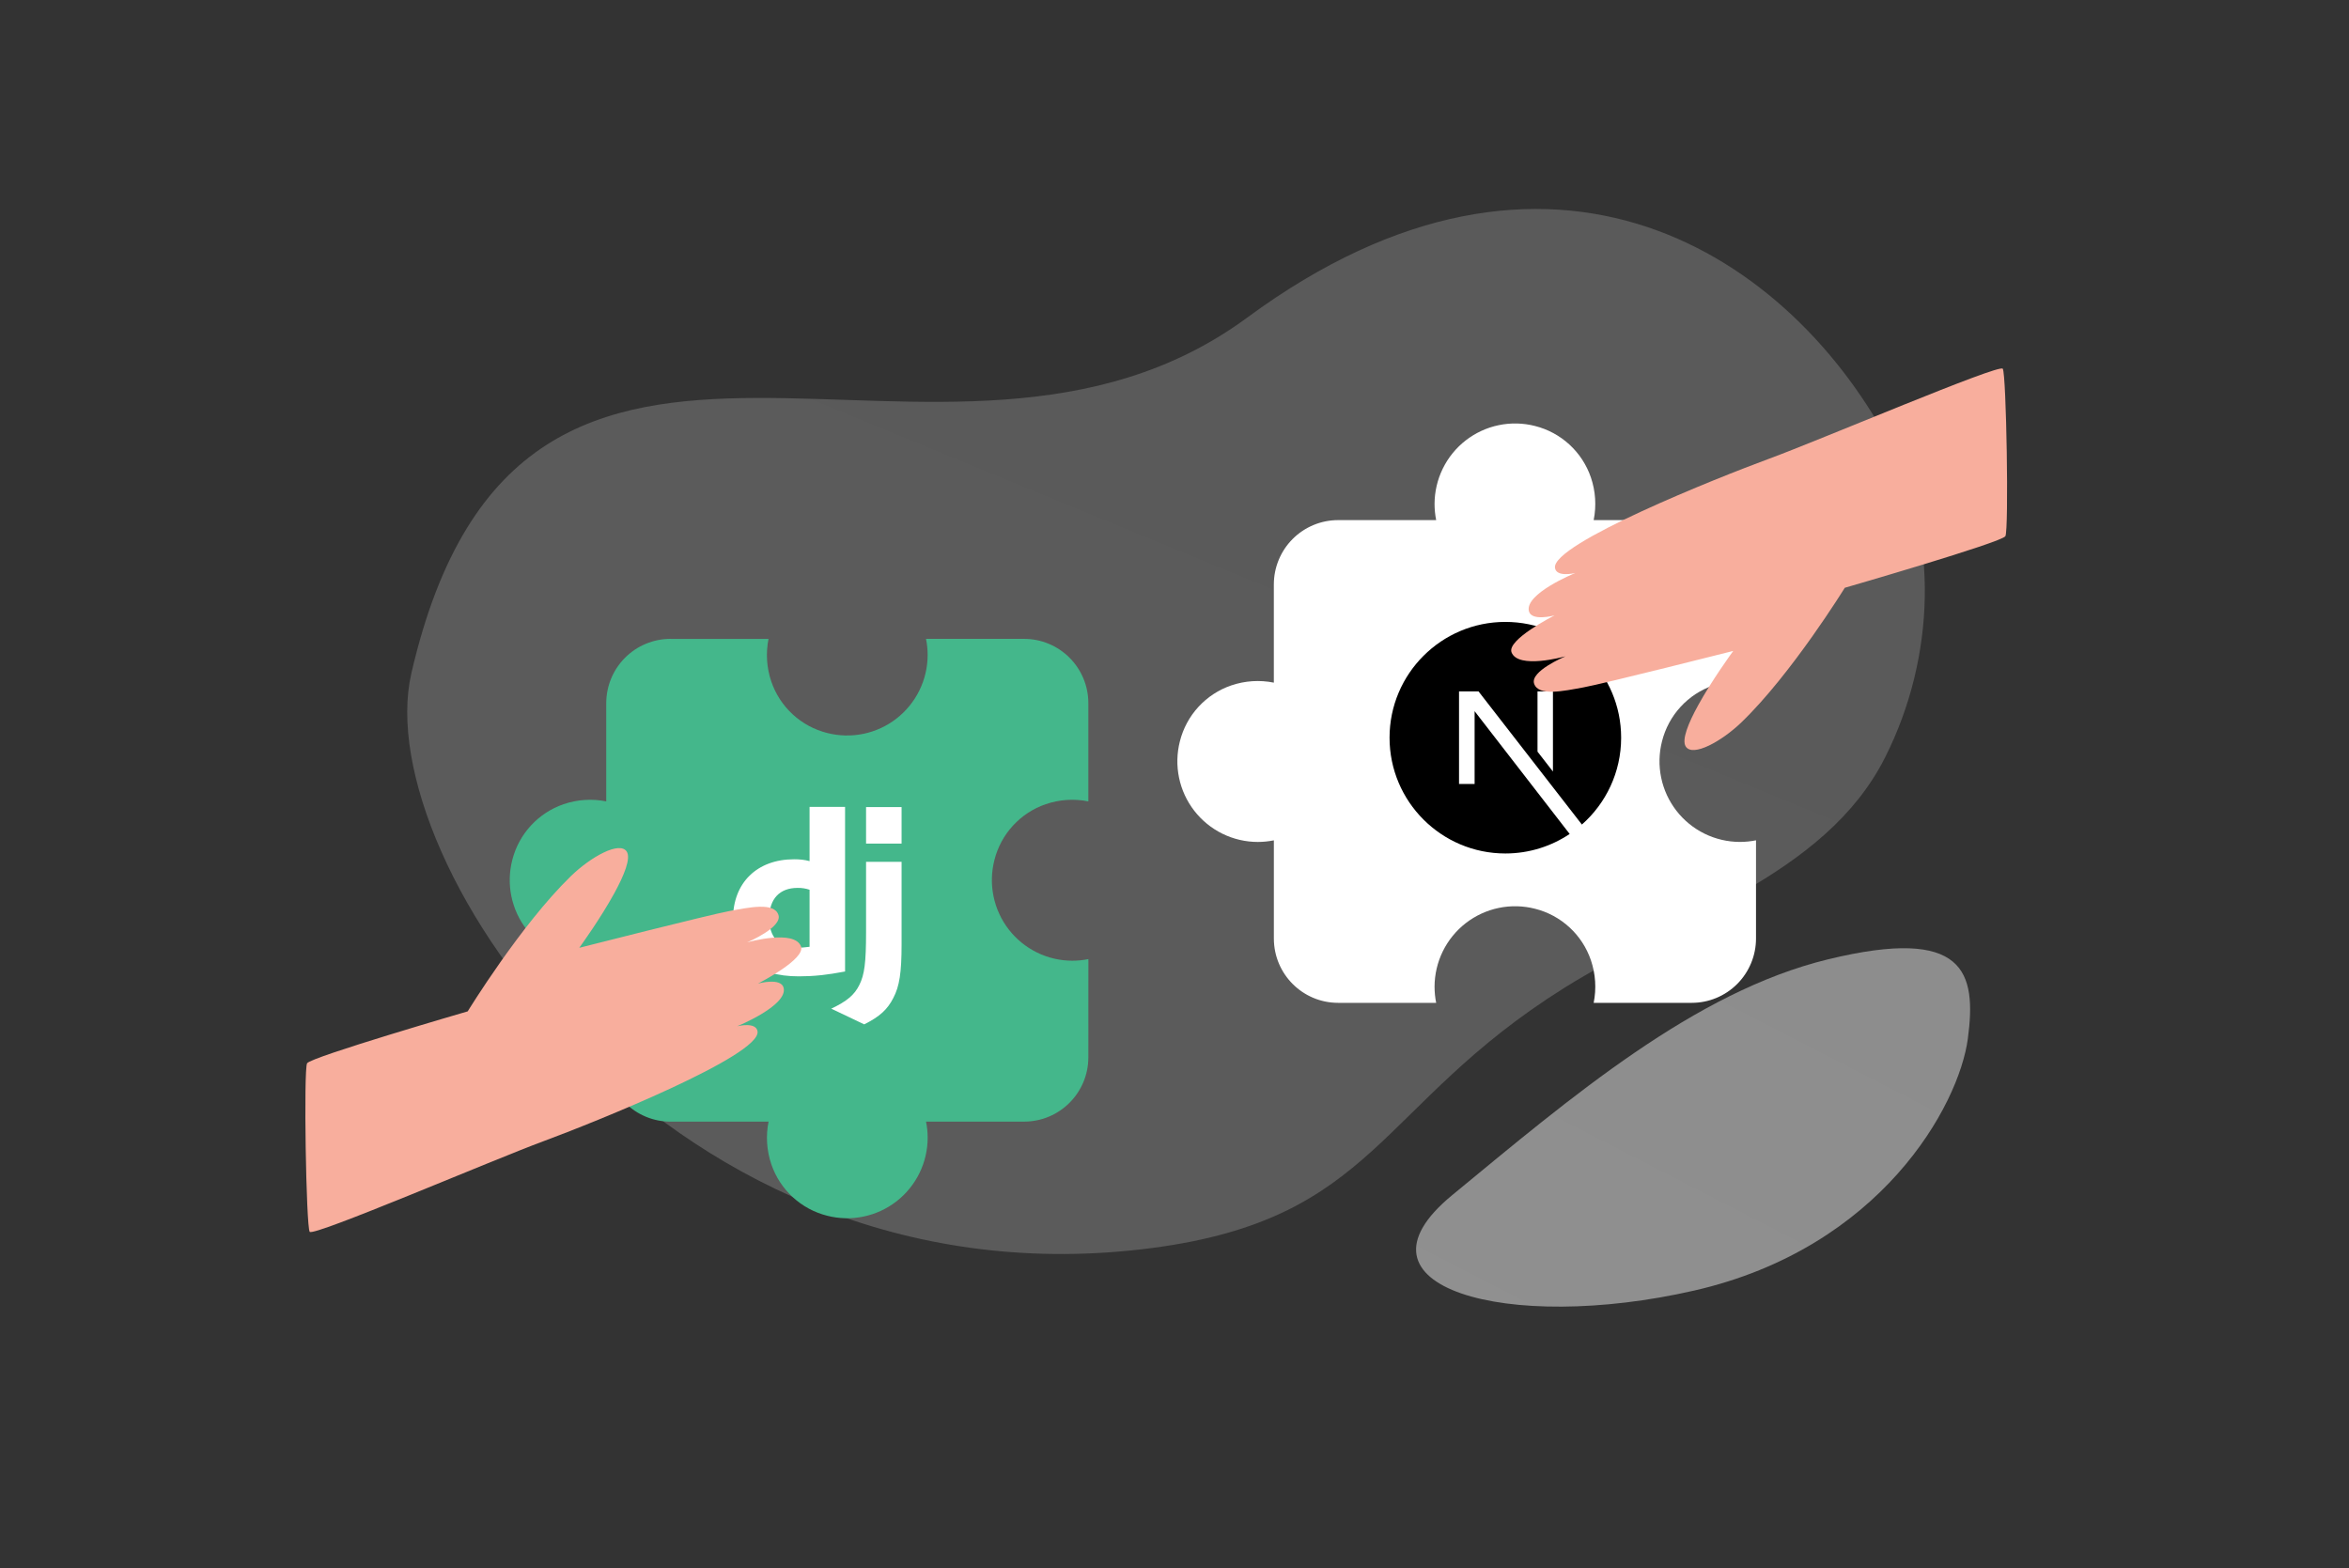 <svg width="355" height="237" viewBox="0 0 355 237" fill="none" xmlns="http://www.w3.org/2000/svg">
<rect x="0" y="0" width="355" height="237" fill="#333333" stroke="none"/>
<g clip-path="url(#clip0_3136_23023)">
<mask id="mask0_3136_23023" style="mask-type:luminance" maskUnits="userSpaceOnUse" x="0" y="0" width="355" height="237">
<path d="M0 0H355V237H0V0Z" fill="white"/>
</mask>
<g mask="url(#mask0_3136_23023)">
<path opacity="0.2" d="M62.16 101.804C55.635 130.188 101.465 198.19 174.162 188.625C207.972 184.176 208.146 167.054 236.339 149.356C253.144 138.807 275.745 132.553 284.853 114.554C292.718 99.019 292.702 80.847 285.994 67.862C270.906 38.658 234.474 14.118 188.502 47.993C142.53 81.867 79 28.601 62.16 101.804Z" fill="url(#paint0_linear_3136_23023)"/>
<path opacity="0.46" d="M219.444 180.658C237.464 165.813 256.108 149.9 276.253 145.003C297.033 139.947 298.74 146.958 297.394 157.014C296.048 167.07 284.294 188.597 256.052 195.062C227.802 201.529 202.583 194.552 219.444 180.658Z" fill="url(#paint1_linear_3136_23023)"/>
<path fill-rule="evenodd" clip-rule="evenodd" d="M101.33 96.566H116.148V96.561C115.715 98.711 115.859 100.938 116.566 103.013C117.215 104.912 118.327 106.618 119.802 107.976C121.277 109.334 123.068 110.3 125.011 110.788C126.807 111.248 128.684 111.29 130.499 110.913C132.313 110.535 134.018 109.748 135.483 108.61C136.947 107.472 138.133 106.015 138.949 104.348C139.765 102.682 140.191 100.851 140.193 98.995C140.191 98.177 140.109 97.362 139.948 96.561H154.766C156.042 96.561 157.306 96.813 158.484 97.302C159.663 97.791 160.734 98.507 161.636 99.411C162.538 100.314 163.254 101.387 163.742 102.567C164.23 103.747 164.481 105.013 164.481 106.29V121.129H164.486C162.339 120.696 160.115 120.84 158.043 121.549C156.147 122.198 154.444 123.312 153.088 124.789C151.732 126.266 150.766 128.059 150.28 130.006C149.821 131.804 149.778 133.683 150.155 135.501C150.532 137.318 151.318 139.025 152.454 140.492C153.59 141.958 155.046 143.146 156.71 143.963C158.374 144.781 160.202 145.207 162.056 145.209C162.872 145.208 163.686 145.126 164.486 144.965L164.481 159.8C164.482 165.171 160.135 169.527 154.771 169.528H139.953C140.114 170.33 140.196 171.145 140.197 171.962C140.195 173.818 139.769 175.649 138.953 177.315C138.137 178.982 136.951 180.439 135.487 181.577C134.022 182.715 132.318 183.502 130.503 183.88C128.688 184.257 126.811 184.215 125.015 183.755C123.072 183.268 121.281 182.301 119.806 180.943C118.331 179.585 117.219 177.879 116.571 175.98C115.864 173.905 115.719 171.678 116.152 169.528V169.533H101.335C100.059 169.533 98.796 169.282 97.617 168.793C96.438 168.304 95.367 167.587 94.465 166.684C93.563 165.78 92.847 164.708 92.359 163.527C91.871 162.347 91.62 161.082 91.62 159.804V144.965C90.82 145.126 90.006 145.208 89.191 145.209C87.337 145.207 85.508 144.781 83.844 143.964C82.18 143.146 80.725 141.959 79.588 140.492C78.453 139.025 77.666 137.318 77.289 135.501C76.912 133.683 76.955 131.804 77.414 130.006C77.903 128.06 78.868 126.267 80.224 124.79C81.58 123.314 83.283 122.199 85.178 121.549C87.25 120.84 89.474 120.695 91.62 121.129V106.29C91.62 105.013 91.871 103.747 92.359 102.567C92.847 101.387 93.563 100.314 94.465 99.411C95.367 98.507 96.438 97.79 97.617 97.302C98.796 96.813 100.059 96.561 101.335 96.561" fill="#44B78B"/>
<path fill-rule="evenodd" clip-rule="evenodd" d="M265.377 88.336L265.377 103.175L265.382 103.175C263.235 102.741 261.012 102.886 258.939 103.594C257.043 104.243 255.34 105.357 253.984 106.834C252.628 108.311 251.662 110.105 251.175 112.051C250.716 113.849 250.674 115.729 251.051 117.546C251.427 119.363 252.214 121.07 253.35 122.537C254.486 124.004 255.942 125.191 257.606 126.008C259.27 126.826 261.099 127.252 262.952 127.254C263.768 127.252 264.582 127.17 265.382 127.009L265.382 141.848C265.382 143.126 265.131 144.391 264.642 145.571C264.154 146.751 263.439 147.824 262.536 148.727C261.634 149.631 260.563 150.347 259.384 150.836C258.206 151.325 256.942 151.576 255.667 151.576L240.848 151.576L240.848 151.581C241.282 149.431 241.137 147.205 240.429 145.129C239.781 143.231 238.669 141.525 237.194 140.167C235.719 138.809 233.928 137.842 231.985 137.355C230.189 136.895 228.312 136.853 226.497 137.23C224.682 137.607 222.978 138.395 221.513 139.533C220.049 140.67 218.863 142.128 218.046 143.794C217.23 145.461 216.805 147.292 216.802 149.148C216.804 149.965 216.885 150.78 217.046 151.581L202.232 151.576C196.868 151.577 192.519 147.224 192.517 141.853L192.517 127.014C191.717 127.175 190.903 127.257 190.088 127.258C188.234 127.256 186.406 126.83 184.741 126.013C183.077 125.195 181.622 124.008 180.486 122.541C179.35 121.075 178.563 119.368 178.186 117.55C177.809 115.733 177.852 113.854 178.311 112.055C178.797 110.109 179.763 108.316 181.119 106.839C182.475 105.362 184.179 104.248 186.074 103.599C188.147 102.891 190.37 102.746 192.517 103.18L192.513 103.18L192.513 88.341C192.512 87.063 192.764 85.798 193.252 84.618C193.74 83.438 194.456 82.365 195.358 81.462C196.26 80.558 197.331 79.842 198.51 79.353C199.689 78.864 200.952 78.613 202.228 78.613L217.046 78.613C216.885 77.812 216.804 76.997 216.802 76.18C216.804 74.324 217.23 72.492 218.046 70.826C218.862 69.159 220.048 67.702 221.513 66.564C222.977 65.427 224.682 64.639 226.497 64.262C228.312 63.884 230.189 63.927 231.985 64.387C233.928 64.876 235.718 65.843 237.192 67.201C238.667 68.558 239.78 70.264 240.429 72.161C241.137 74.237 241.282 76.463 240.848 78.613L255.667 78.613C256.942 78.613 258.206 78.864 259.385 79.353C260.563 79.842 261.634 80.558 262.537 81.462C263.439 82.365 264.154 83.438 264.643 84.618C265.131 85.798 265.382 87.063 265.382 88.341" fill="white"/>
<g clip-path="url(#clip1_3136_23023)">
<path d="M237.22 126.051C234.439 127.914 231.095 129 227.5 129C217.841 129 210 121.159 210 111.5C210 101.841 217.841 94 227.5 94C237.159 94 245 101.841 245 111.5C245 116.725 242.705 121.418 239.069 124.626L223.444 104.5H220.5V118.494H222.855V107.491L237.22 126.051ZM232.361 113.607L234.694 116.613V104.5H232.361V113.607Z" fill="black"/>
</g>
<g clip-path="url(#clip2_3136_23023)">
<path d="M122.348 121.96H127.714V146.839C124.961 147.362 122.94 147.571 120.745 147.571C114.193 147.571 110.778 144.605 110.778 138.916C110.778 133.435 114.402 129.877 120.013 129.877C120.885 129.877 121.547 129.946 122.348 130.155V121.96ZM122.348 134.482C121.765 134.284 121.152 134.19 120.536 134.202C117.817 134.202 116.25 135.877 116.25 138.811C116.25 141.673 117.749 143.242 120.502 143.242C121.094 143.242 121.582 143.208 122.348 143.103V134.482ZM136.254 130.259V142.719C136.254 147.011 135.941 149.071 135 150.85C134.128 152.561 132.978 153.643 130.608 154.829L125.625 152.455C127.995 151.339 129.145 150.36 129.877 148.86C130.644 147.325 130.887 145.545 130.887 140.869V130.258L136.254 130.259ZM130.887 121.989H136.254V127.502H130.887V121.989Z" fill="white"/>
</g>
<path d="M46.804 186.182C46.257 185.402 45.87 161.661 46.409 160.712C46.951 159.766 70.684 152.863 70.684 152.863C70.684 152.863 78.718 139.752 86.292 132.411C89.278 129.513 93.644 127.08 94.714 128.708C95.378 129.717 94.324 132.3 92.834 135.019C92.83 135.028 92.826 135.036 92.82 135.043C90.745 138.825 87.837 142.852 87.563 143.23C87.555 143.238 87.548 143.247 87.541 143.257C87.541 143.257 107.228 138.249 110.196 137.71C113.163 137.167 117.035 136.302 117.65 138.309C118.217 140.152 113.204 142.311 112.906 142.438C113.228 142.349 120.04 140.465 121.051 143.034C121.802 144.945 114.756 148.561 114.548 148.665C114.724 148.619 118.081 147.732 118.436 149.331C119.019 151.96 111.711 154.989 111.412 155.114C111.578 155.073 114.293 154.431 114.488 155.902C114.971 159.546 89.831 169.643 82.149 172.485C74.458 175.323 47.355 186.962 46.804 186.182ZM302.673 55.732C303.221 56.507 303.608 80.099 303.069 81.043C302.527 81.983 278.798 88.842 278.798 88.842C278.798 88.842 270.765 101.87 263.192 109.165C260.207 112.045 255.842 114.463 254.772 112.845C254.108 111.843 255.162 109.276 256.652 106.574C256.655 106.566 256.66 106.558 256.665 106.55C258.741 102.792 261.648 98.79 261.922 98.415C261.938 98.396 261.943 98.388 261.943 98.388C261.943 98.388 242.26 103.364 239.293 103.899C236.326 104.439 232.454 105.299 231.839 103.305C231.273 101.473 236.286 99.328 236.584 99.201C236.261 99.29 229.45 101.162 228.439 98.609C227.689 96.71 234.733 93.116 234.942 93.014C234.766 93.06 231.409 93.94 231.054 92.352C230.471 89.739 237.779 86.73 238.076 86.605C237.911 86.646 235.197 87.284 235.001 85.822C234.519 82.201 259.654 72.167 267.335 69.344C275.024 66.523 302.123 54.957 302.673 55.732Z" fill="#F8AE9D"/>
</g>
</g>
<defs>
<linearGradient id="paint0_linear_3136_23023" x1="99.215" y1="285.201" x2="286.363" y2="-169.186" gradientUnits="userSpaceOnUse">
<stop stop-color="white"/>
<stop offset="1" stop-color="#EEEEEE"/>
</linearGradient>
<linearGradient id="paint1_linear_3136_23023" x1="217.951" y1="244.861" x2="314.45" y2="57.373" gradientUnits="userSpaceOnUse">
<stop stop-color="white"/>
<stop offset="1" stop-color="#EEEEEE"/>
</linearGradient>
<clipPath id="clip0_3136_23023">
<rect width="355" height="237" fill="white"/>
</clipPath>
<clipPath id="clip1_3136_23023">
<rect width="35" height="35" fill="white" transform="translate(210 94)"/>
</clipPath>
<clipPath id="clip2_3136_23023">
<rect width="32.822" height="32.869" fill="white" transform="translate(107.105 121.96)"/>
</clipPath>
</defs>
</svg>
